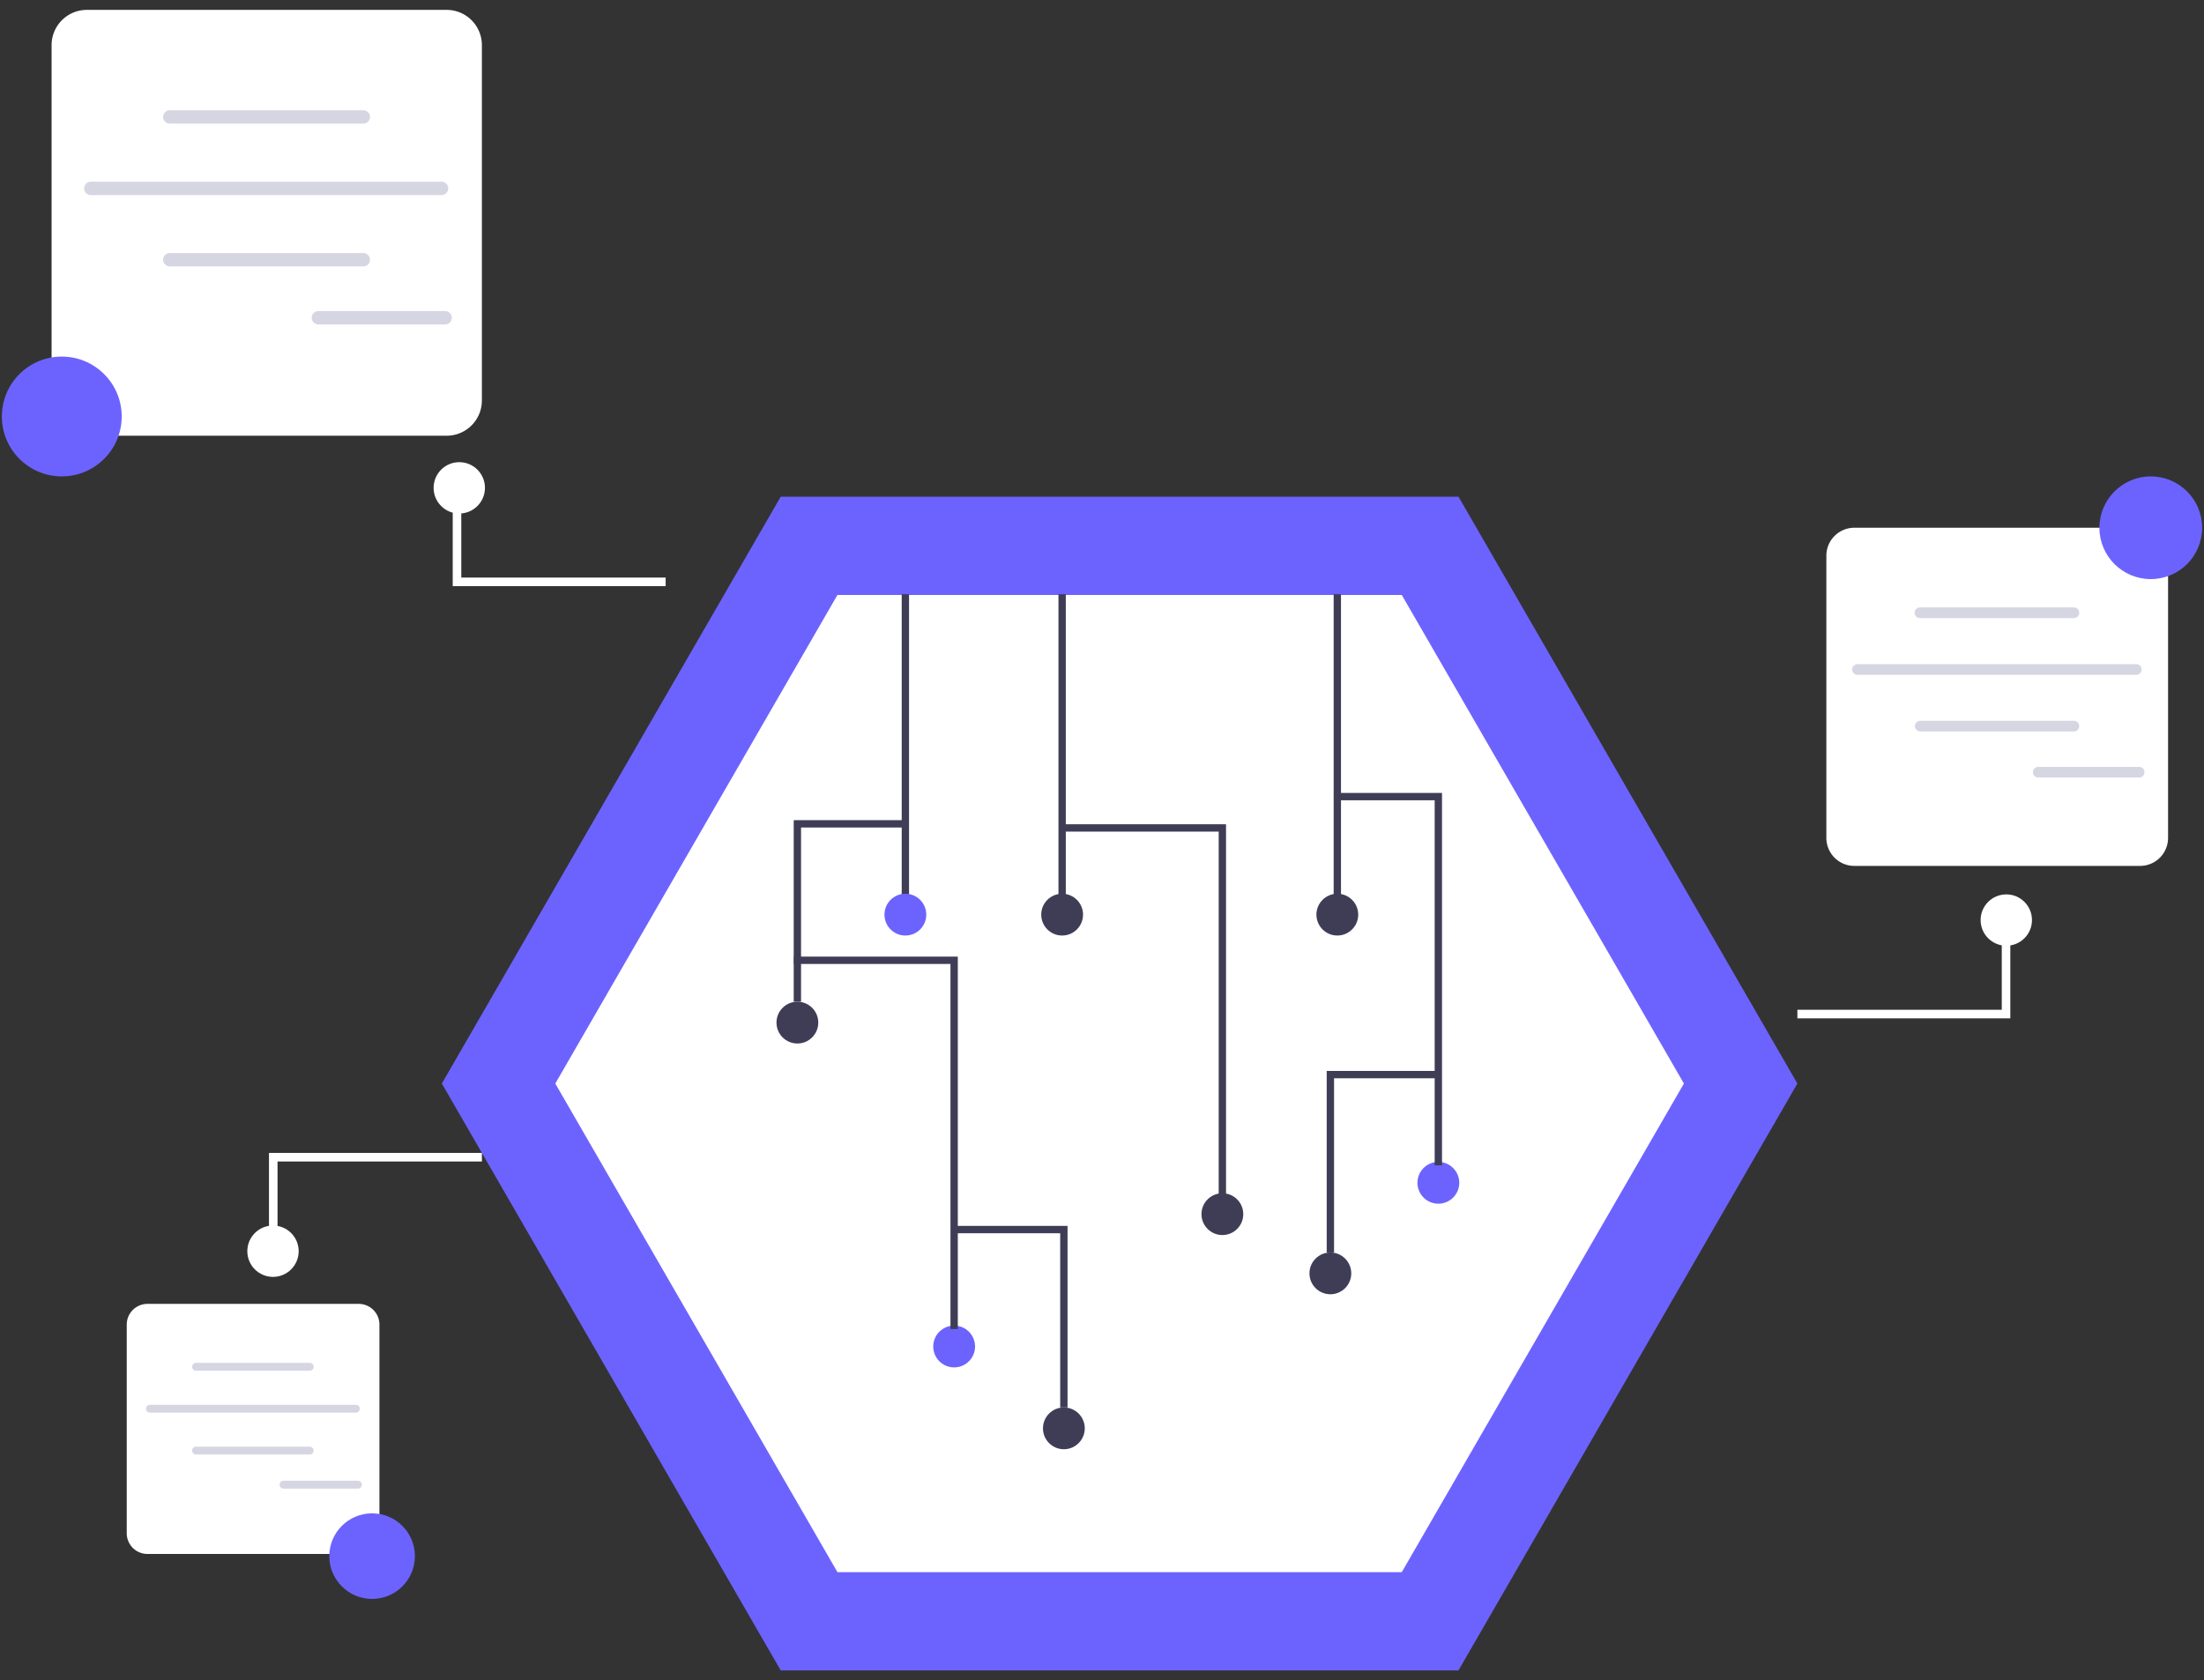 <?xml version="1.0" encoding="UTF-8" standalone="no"?>
<svg
   width="459"
   height="350"
   viewBox="0 0 459 350"
   role="img"
   version="1.1"
   id="svg40"
   xmlns="http://www.w3.org/2000/svg"
   xmlns:svg="http://www.w3.org/2000/svg">
  <rect x="0" y="0" width="459" height="350" fill="#333333" stroke="none"/>
  <defs
     id="defs40" />
  <g
     transform="translate(-763.73,-177.393)"
     id="g40">
    <g
       transform="translate(764.119,179.451)"
       id="g39">
      <g
         id="g38">
        <g
           transform="translate(91.626,101.402)"
           id="g11">
          <path
             d="M 271.16,145.025 H 130.009 L 59.433,267.266 130.009,389.507 H 271.16 l 70.576,-122.241 z"
             transform="translate(-59.433,-145.025)"
             fill="#6c63ff"
             id="path1" />
          <path
             d="M 305.1,586.938 H 422.623 L 481.384,485.162 422.623,383.385 H 305.1 l -58.759,101.776 z"
             transform="translate(-222.711,-362.92)"
             fill="#ffffff"
             id="path2" />
          <rect
             width="1.529"
             height="63.116"
             transform="translate(95.771,20.313)"
             fill="#3f3d56"
             id="rect2"
             x="0"
             y="0" />
          <circle
             cx="4.353"
             cy="4.353"
             r="4.353"
             transform="translate(92.183,82.704)"
             fill="#6c63ff"
             id="circle2" />
          <rect
             width="1.529"
             height="63.116"
             transform="translate(128.417,20.313)"
             fill="#3f3d56"
             id="rect3"
             x="0"
             y="0" />
          <circle
             cx="4.353"
             cy="4.353"
             r="4.353"
             transform="translate(124.829,82.704)"
             fill="#3f3d56"
             id="circle3" />
          <rect
             width="1.529"
             height="63.116"
             transform="translate(185.728,20.313)"
             fill="#3f3d56"
             id="rect4"
             x="0"
             y="0" />
          <circle
             cx="4.353"
             cy="4.353"
             r="4.353"
             transform="translate(182.14,82.704)"
             fill="#3f3d56"
             id="circle4" />
          <circle
             cx="4.353"
             cy="4.353"
             r="4.353"
             transform="translate(158.2,145.093)"
             fill="#3f3d56"
             id="circle5" />
          <circle
             cx="4.353"
             cy="4.353"
             r="4.353"
             transform="translate(69.693,105.193)"
             fill="#3f3d56"
             id="circle6" />
          <path
             d="m 262.538,311.859 h -1.529 V 235.805 H 228.4 v -1.529 h 34.136 z"
             transform="translate(-99.221,-166.041)"
             fill="#3f3d56"
             id="path6" />
          <circle
             cx="4.353"
             cy="4.353"
             r="4.353"
             transform="translate(102.34,172.661)"
             fill="#6c63ff"
             id="circle7" />
          <path
             d="m 189.472,347.918 h -1.529 v -76.055 h -32.607 v -1.529 h 34.136 z"
             transform="translate(-82.016,-174.532)"
             fill="#3f3d56"
             id="path7" />
          <circle
             cx="4.353"
             cy="4.353"
             r="4.353"
             transform="translate(203.179,138.563)"
             fill="#6c63ff"
             id="circle8" />
          <path
             d="m 324.945,303.319 h -1.529 v -76.054 h -21 v -1.529 h 22.528 z"
             transform="translate(-116.649,-164.03)"
             fill="#3f3d56"
             id="path8" />
          <path
             d="m 156.814,270.969 h -1.529 v -37.814 h 23.254 v 1.529 h -21.725 z"
             transform="translate(-82.004,-165.777)"
             fill="#3f3d56"
             id="path9" />
          <circle
             cx="4.353"
             cy="4.353"
             r="4.353"
             transform="translate(125.191,189.709)"
             fill="#3f3d56"
             id="circle9" />
          <path
             d="m 222.714,381.517 h -1.529 V 345.232 H 199.46 V 343.7 h 23.254 z"
             transform="translate(-92.406,-191.808)"
             fill="#3f3d56"
             id="path10" />
          <circle
             cx="4.353"
             cy="4.353"
             r="4.353"
             transform="translate(180.689,157.426)"
             fill="#3f3d56"
             id="circle10" />
          <path
             d="m 302,339.291 h -1.529 v -37.814 h 23.254 v 1.529 H 302 Z"
             transform="translate(-116.19,-181.865)"
             fill="#3f3d56"
             id="path11" />
        </g>
        <g
           id="g20">
          <path
             d="m 360.564,159.982 a 1.784,1.784 0 0 0 -1.783,1.783 v 57.041 a 1.783,1.783 0 1 0 3.565,0 v -57.041 a 1.784,1.784 0 0 0 -1.782,-1.783 z"
             transform="translate(-280.013,-156.379)"
             fill="#3f3d56"
             id="path12" />
          <g
             transform="translate(10.355)"
             id="g19">
            <path
               d="m 364.3,244.644 h -74.943 a 7.343,7.343 0 0 1 -7.335,-7.335 v -74.034 a 7.343,7.343 0 0 1 7.335,-7.335 H 364.3 a 7.343,7.343 0 0 1 7.335,7.335 v 74.034 a 7.343,7.343 0 0 1 -7.335,7.335 z"
               transform="translate(-282.022,-155.94)"
               fill="#fff"
               id="path13" />
            <path
               d="M 303.581,158.392 A 19.107,19.107 0 0 0 284.474,177.5 v 58.506 a 6.72,6.72 0 0 0 6.72,6.72 h 45.829 a 32.7,32.7 0 0 0 32.7,-32.7 v -44.914 a 6.72,6.72 0 0 0 -6.72,-6.72 z"
               transform="translate(-282.289,-156.207)"
               fill="#ffffff"
               id="path14" />
            <g
               transform="translate(6.817,20.911)"
               id="g18">
              <path
                 d="m 349.732,182.191 h -40.3 a 1.395,1.395 0 0 1 0,-2.789 h 40.3 a 1.395,1.395 0 1 1 0,2.789 z"
                 transform="translate(-291.668,-179.402)"
                 fill="#d6d6e3"
                 id="path15" />
              <path
                 d="m 349.732,215.555 h -40.3 a 1.395,1.395 0 0 1 0,-2.789 h 40.3 a 1.395,1.395 0 1 1 0,2.789 z"
                 transform="translate(-291.668,-183.03)"
                 fill="#d6d6e3"
                 id="path16" />
              <path
                 d="m 364.1,198.884 h -73.035 a 1.395,1.395 0 1 1 0,-2.789 H 364.1 a 1.395,1.395 0 0 1 0,2.789 z"
                 transform="translate(-289.671,-181.217)"
                 fill="#d6d6e3"
                 id="path17" />
              <path
                 d="m 370.63,229.121 h -26.385 a 1.395,1.395 0 1 1 0,-2.789 h 26.385 a 1.395,1.395 0 0 1 0,2.789 z"
                 transform="translate(-295.453,-184.505)"
                 fill="#d6d6e3"
                 id="path18" />
            </g>
          </g>
          <circle
             cx="12.478"
             cy="12.478"
             r="12.478"
             transform="translate(0,72.219)"
             fill="#6c63ff"
             id="circle19" />
        </g>
        <g
           transform="translate(26.005,269.54)"
           id="g27">
          <g
             id="g26">
            <path
               d="m 145.145,202.271 h -44.013 a 4.313,4.313 0 0 1 -4.307,-4.307 v -43.477 a 4.313,4.313 0 0 1 4.307,-4.307 h 44.013 a 4.313,4.313 0 0 1 4.307,4.307 v 43.476 a 4.313,4.313 0 0 1 -4.307,4.307 z"
               transform="translate(-96.825,-150.18)"
               fill="#fff"
               id="path20" />
            <path
               d="M 109.485,151.619 A 11.221,11.221 0 0 0 98.264,162.843 V 197.2 a 3.947,3.947 0 0 0 3.946,3.947 h 26.911 a 19.2,19.2 0 0 0 19.2,-19.2 v -26.378 a 3.946,3.946 0 0 0 -3.947,-3.946 h -34.889 z"
               transform="translate(-96.982,-150.337)"
               fill="#ffffff"
               id="path21" />
            <g
               transform="translate(4.005,12.279)"
               id="g25">
              <path
                 d="m 136.587,165.6 h -23.668 a 0.819,0.819 0 0 1 0,-1.638 h 23.668 a 0.819,0.819 0 0 1 0,1.638 z"
                 transform="translate(-102.491,-163.958)"
                 fill="#d6d6e3"
                 id="path22" />
              <path
                 d="m 136.587,185.188 h -23.668 a 0.819,0.819 0 1 1 0,-1.638 h 23.668 a 0.819,0.819 0 1 1 0,1.638 z"
                 transform="translate(-102.491,-166.088)"
                 fill="#d6d6e3"
                 id="path23" />
              <path
                 d="m 145.027,175.4 h -42.89 a 0.819,0.819 0 1 1 0,-1.638 h 42.89 a 0.819,0.819 0 1 1 0,1.638 z"
                 transform="translate(-101.318,-165.023)"
                 fill="#d6d6e3"
                 id="path24" />
              <path
                 d="m 148.86,193.155 h -15.494 a 0.819,0.819 0 0 1 0,-1.638 h 15.494 a 0.819,0.819 0 0 1 0,1.638 z"
                 transform="translate(-104.714,-166.954)"
                 fill="#d6d6e3"
                 id="path25" />
            </g>
          </g>
          <circle
             cx="8.913"
             cy="8.913"
             r="8.913"
             transform="translate(42.185,43.628)"
             fill="#6c63ff"
             id="circle26" />
        </g>
        <g
           transform="translate(379.963,97.176)"
           id="g34">
          <g
             transform="translate(0,10.694)"
             id="g33">
            <path
               d="m 189.74,412.377 h -59.514 a 5.831,5.831 0 0 1 -5.825,-5.825 v -58.787 a 5.831,5.831 0 0 1 5.825,-5.825 h 59.514 a 5.831,5.831 0 0 1 5.825,5.825 v 58.788 a 5.831,5.831 0 0 1 -5.825,5.825 v 0 z"
               transform="translate(-124.401,-341.94)"
               fill="#fff"
               id="path27" />
            <path
               d="m 141.521,343.887 a 15.173,15.173 0 0 0 -15.173,15.173 v 46.458 a 5.336,5.336 0 0 0 5.336,5.336 h 36.391 a 25.965,25.965 0 0 0 25.965,-25.965 v -35.665 a 5.336,5.336 0 0 0 -5.336,-5.336 h -47.183 z"
               transform="translate(-124.613,-342.151)"
               fill="#ffffff"
               id="path28" />
            <g
               transform="translate(5.413,16.602)"
               id="g32">
              <path
                 d="m 178.168,362.784 h -32 a 1.109,1.109 0 1 1 0,-2.217 h 32 a 1.109,1.109 0 1 1 0,2.217 z"
                 transform="translate(-132.06,-360.567)"
                 fill="#d6d6e3"
                 id="path29" />
              <path
                 d="m 178.168,389.277 h -32 a 1.109,1.109 0 0 1 0,-2.217 h 32 a 1.109,1.109 0 1 1 0,2.217 z"
                 transform="translate(-132.06,-363.447)"
                 fill="#d6d6e3"
                 id="path30" />
              <path
                 d="m 189.579,376.04 h -58 a 1.109,1.109 0 1 1 0,-2.217 h 58 a 1.109,1.109 0 1 1 0,2.217 z"
                 transform="translate(-130.474,-362.008)"
                 fill="#d6d6e3"
                 id="path31" />
              <path
                 d="m 194.764,400.049 h -20.948 a 1.109,1.109 0 1 1 0,-2.217 h 20.948 a 1.109,1.109 0 1 1 0,2.217 z"
                 transform="translate(-135.066,-364.619)"
                 fill="#d6d6e3"
                 id="path32" />
            </g>
          </g>
          <circle
             cx="10.695"
             cy="10.695"
             r="10.695"
             transform="translate(56.868)"
             fill="#6c63ff"
             id="circle33" />
        </g>
        <g
           transform="translate(373.929,184.241)"
           id="g35">
          <circle
             cx="5.348"
             cy="5.348"
             transform="translate(38.16)"
             fill="#fff"
             id="ellipse34"
             r="5.348" />
          <path
             d="m 277.469,340.443 h 44.342 V 319.97 h -1.783 v 18.69 h -42.563 z"
             transform="translate(-277.465,-314.623)"
             fill="#fff"
             id="path34" />
        </g>
        <g
           transform="translate(89.912,94.211)"
           id="g36">
          <circle
             cx="5.348"
             cy="5.348"
             r="5.348"
             fill="#fff"
             id="circle35" />
          <path
             d="m 156.752,323.958 h -44.343 v -20.472 h 1.783 v 18.69 h 42.563 z"
             transform="translate(-108.427,-298.138)"
             fill="#fff"
             id="path35" />
        </g>
        <g
           transform="translate(51.117,238.096)"
           id="g37">
          <circle
             cx="5.348"
             cy="5.348"
             transform="translate(0,15.123)"
             fill="#fff"
             id="ellipse36"
             r="5.348" />
          <path
             d="m 321.807,319.97 h -44.342 v 20.472 h 1.783 v -18.689 h 42.563 z"
             transform="translate(-272.955,-319.97)"
             fill="#fff"
             id="path36" />
        </g>
      </g>
    </g>
  </g>
</svg>
